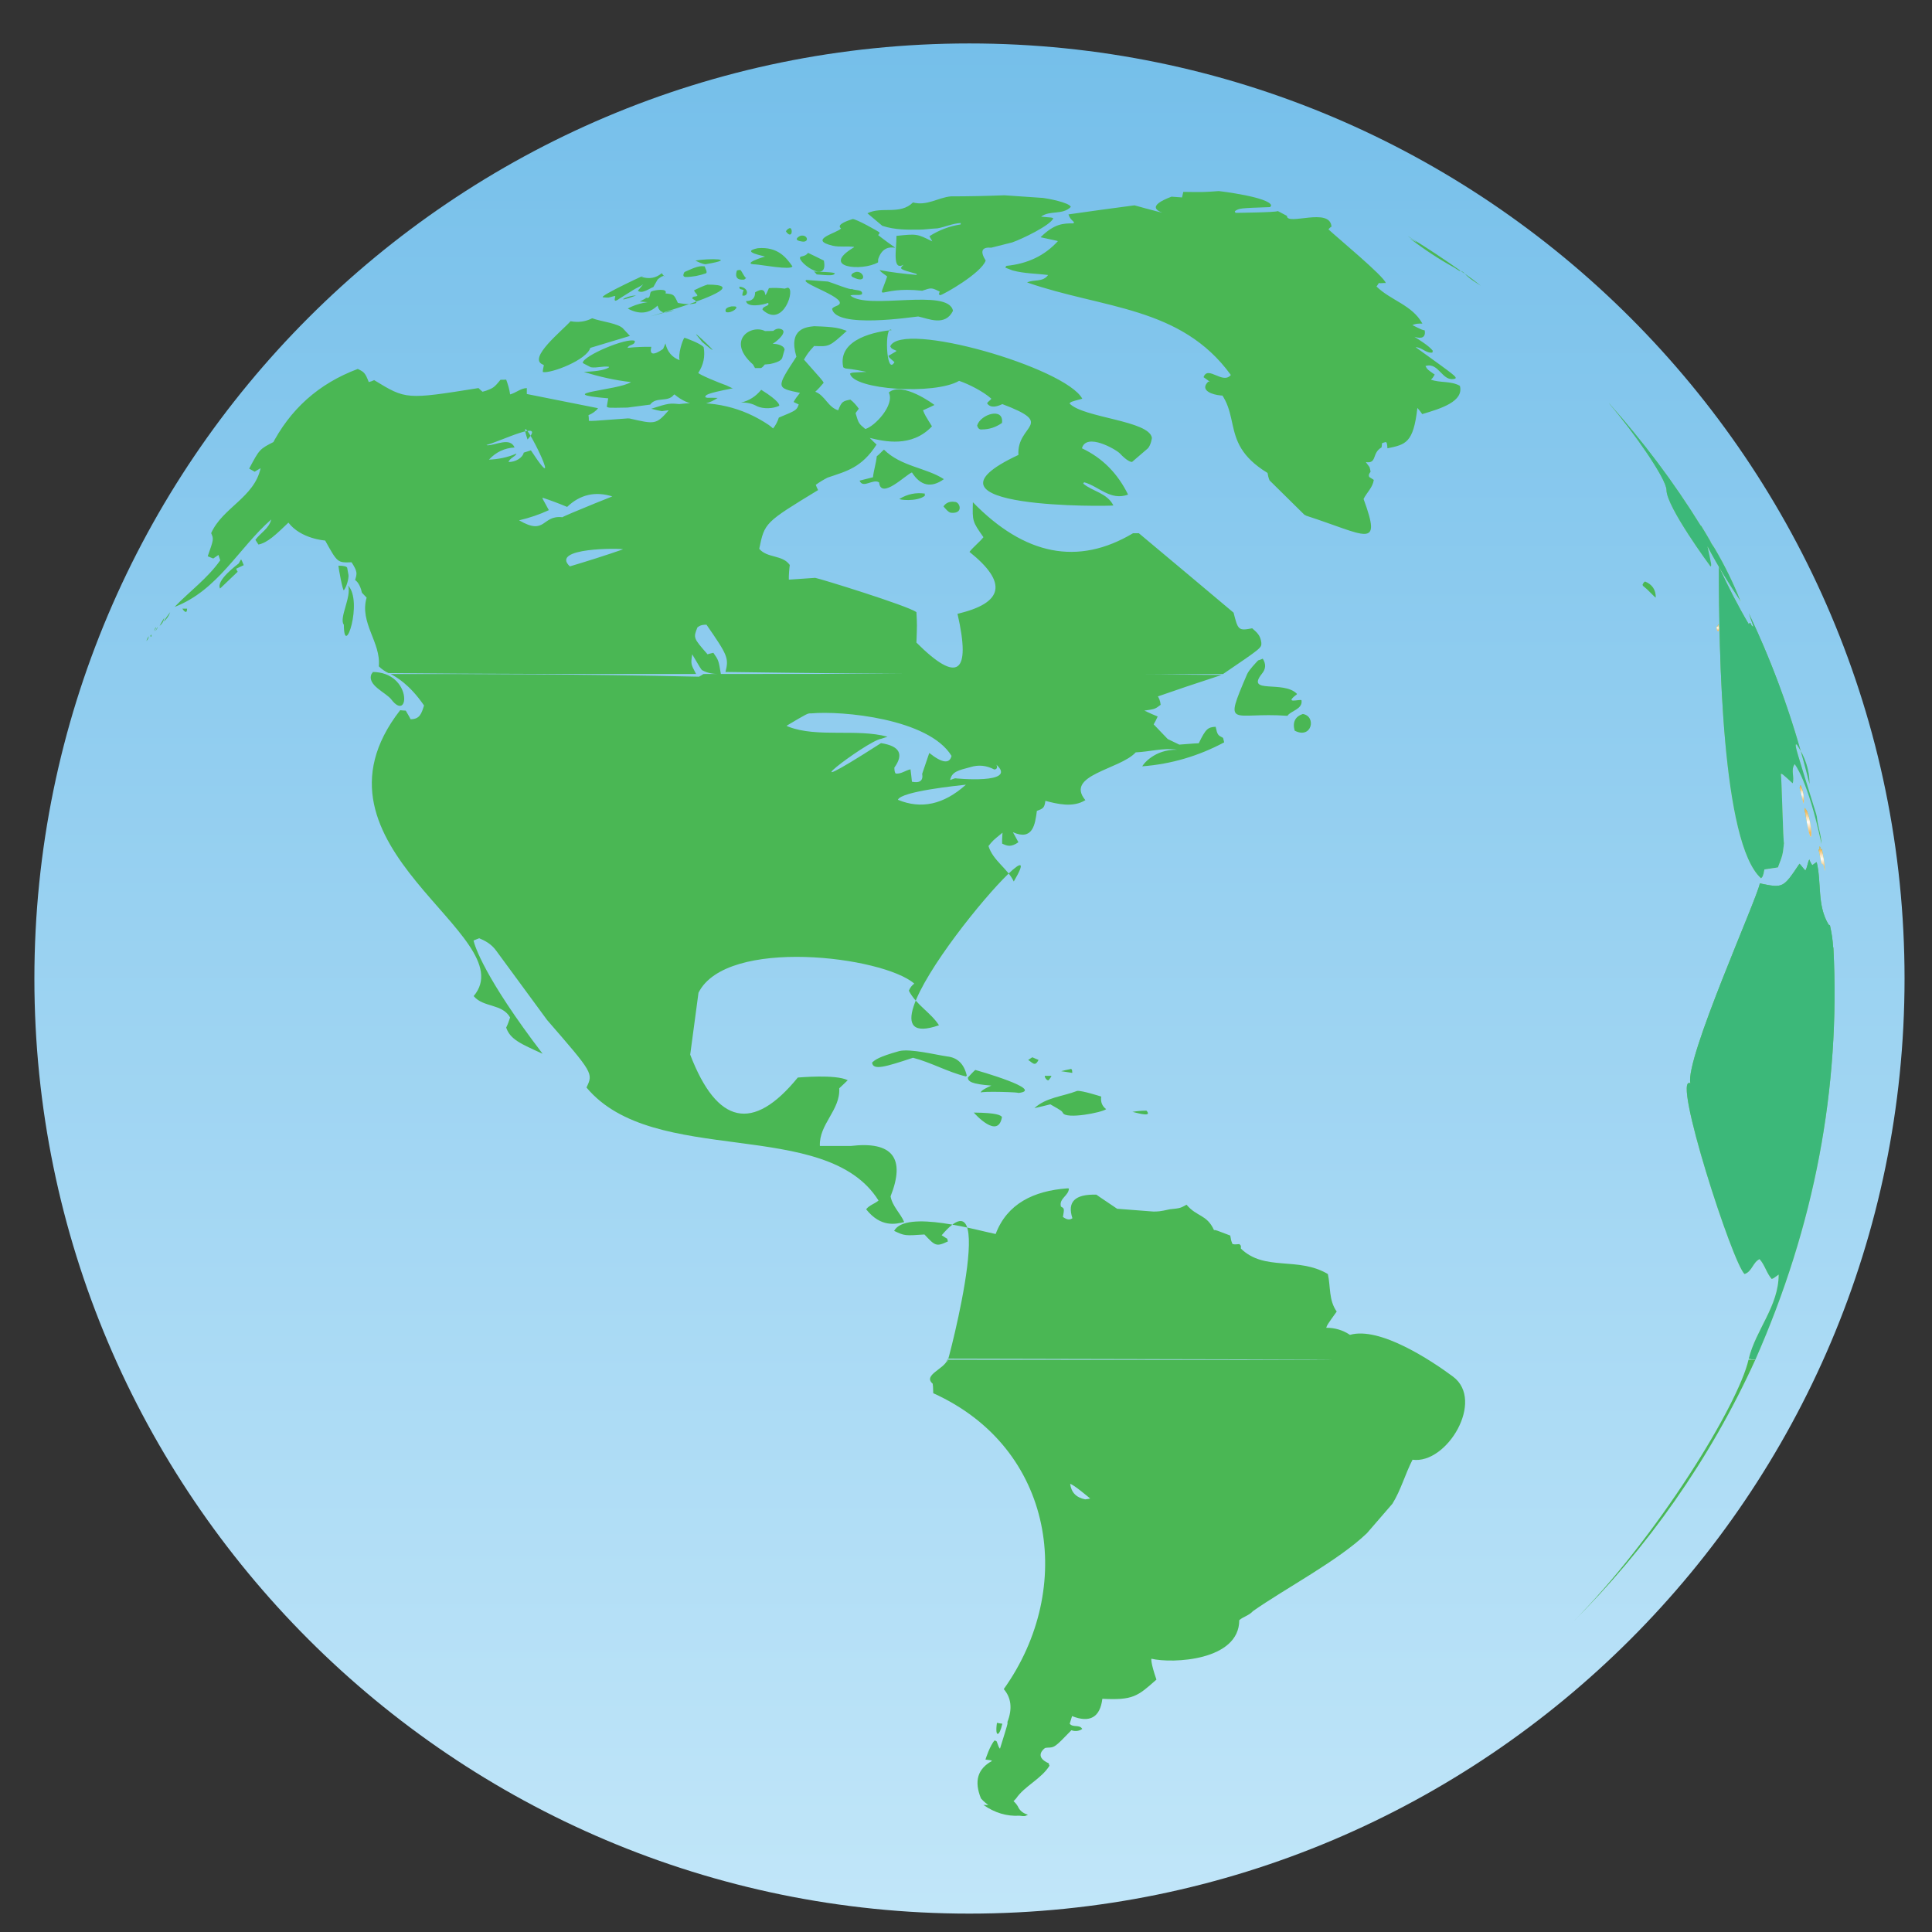 <?xml version="1.0" encoding="UTF-8" standalone="no"?>
<!-- Created with Inkscape (http://www.inkscape.org/) -->

<svg
   xmlns:dc="http://purl.org/dc/elements/1.1/"
   xmlns:cc="http://creativecommons.org/ns#"
   xmlns:rdf="http://www.w3.org/1999/02/22-rdf-syntax-ns#"
   xmlns:svg="http://www.w3.org/2000/svg"
   xmlns="http://www.w3.org/2000/svg"
   version="1.1"
   width="16"
   height="16"
   id="svg2"
   xml:space="preserve"><rect width="100%" height="100%" fill="#333333" stroke="none"/><defs
     id="defs6"><clipPath
       id="clipPath16"><path
         d="m 3.109,24.997 c 0,-12.069 9.819,-21.888 21.887,-21.888 l 0,0 c 12.073,0 21.895,9.819 21.895,21.888 l 0,0 c 0,12.074 -9.822,21.894 -21.895,21.894 l 0,0 c -12.068,0 -21.887,-9.82 -21.887,-21.894"
         id="path18" /></clipPath><linearGradient
       x1="0"
       y1="0"
       x2="1"
       y2="0"
       id="linearGradient24"
       gradientUnits="userSpaceOnUse"
       gradientTransform="matrix(-1.9e-6,43.781,43.781,1.9e-6,25,3.109)"
       spreadMethod="pad"><stop
         id="stop26"
         style="stop-color:#c1e6f9;stop-opacity:1"
         offset="0" /><stop
         id="stop28"
         style="stop-color:#75bfea;stop-opacity:1"
         offset="1" /></linearGradient><clipPath
       id="clipPath36"><path
         d="M 0,50 50,50 50,0 0,0 0,50 z"
         id="path38" /></clipPath><clipPath
       id="clipPath48"><path
         d="m 40,38.432 c 0.534,-0.618 1.318,-1.73 1.318,-1.997 l 0,0 c 0,-0.395 1.022,-1.779 1.031,-1.789 l 0,0 c 0.028,0.018 0.028,0.018 -0.072,0.47 l 0,0 c 0.235,-0.447 0.504,-0.88 0.782,-1.295 l 0,0 c -0.17,0.432 -0.376,0.848 -0.61,1.247 l 0,0 c -0.039,0.061 -0.076,0.114 -0.117,0.172 l 0,0 c 0.017,-0.018 0.033,-0.038 0.041,-0.051 l 0,0 c -0.076,0.133 -0.159,0.271 -0.242,0.41 l 0,0 -0.01,0 c -0.629,1.015 -1.353,1.973 -2.15,2.871 l 0,0 L 40,38.432 z"
         id="path50" /></clipPath><linearGradient
       x1="0"
       y1="0"
       x2="1"
       y2="0"
       id="linearGradient56"
       gradientUnits="userSpaceOnUse"
       gradientTransform="matrix(-2e-7,4.648,4.648,2e-7,41.515,33.821)"
       spreadMethod="pad"><stop
         id="stop58"
         style="stop-color:#eef2c1;stop-opacity:1"
         offset="0" /><stop
         id="stop60"
         style="stop-color:#74c04f;stop-opacity:1"
         offset="0.663" /><stop
         id="stop62"
         style="stop-color:#74c04f;stop-opacity:1"
         offset="1" /></linearGradient><clipPath
       id="clipPath70"><path
         d="m 43.531,27.346 c 0.038,0.033 0.052,0.049 0.08,0.209 l 0,0 c 0.098,0.014 0.224,0.03 0.316,0.046 l 0,0 c 0.112,0.292 0.112,0.292 0.142,0.569 l 0,0 c -0.021,0.028 -0.055,1.517 -0.074,1.619 l 0,0 c 0.028,0.009 0.028,0.009 0.277,-0.219 l 0,0 c 0.047,0.154 -0.051,0.312 0.047,0.45 l 0,0 c 0,0 0.306,-0.356 0.628,-1.871 l 0,0 c -0.004,0.196 -0.076,0.38 -0.101,0.574 l 0,0 c -0.004,0.047 -0.012,0.089 -0.026,0.136 l 0,0 c -0.482,1.547 -0.482,1.547 -0.476,1.621 l 0,0 0.024,0 c 0.034,-0.051 0.065,-0.102 0.093,-0.153 l 0,0 c -0.317,1.109 -0.721,2.182 -1.215,3.221 l 0,0 c 0.105,-0.3 0.105,-0.3 0.105,-0.309 l 0,0 c -0.054,0.006 -0.049,0.069 -0.08,0.09 l 0,0 c -0.016,-0.012 -0.016,-0.021 -0.025,-0.037 l 0,0 c -0.259,0.439 -0.486,0.886 -0.701,1.345 l 0,0 c 0,-2.018 0.066,-6.467 0.986,-7.291 m 1.135,2.207 c 0,0.269 -0.07,0.526 -0.205,0.774 l 0,0 c 0.073,-0.256 0.141,-0.514 0.205,-0.774"
         id="path72" /></clipPath><linearGradient
       x1="0"
       y1="0"
       x2="1"
       y2="0"
       id="linearGradient78"
       gradientUnits="userSpaceOnUse"
       gradientTransform="matrix(-3e-7,7.292,7.292,3e-7,43.746,27.345)"
       spreadMethod="pad"><stop
         id="stop80"
         style="stop-color:#eef2c1;stop-opacity:1"
         offset="0" /><stop
         id="stop82"
         style="stop-color:#74c04f;stop-opacity:1"
         offset="0.663" /><stop
         id="stop84"
         style="stop-color:#74c04f;stop-opacity:1"
         offset="1" /></linearGradient><clipPath
       id="clipPath92"><path
         d="m 44.901,28.086 c -0.005,-0.018 0.004,-0.048 -0.005,-0.074 l 0,0 c -0.003,0 -0.003,0 -0.019,0.013 l 0,0 c 0.066,-0.319 0.066,-0.319 0.074,-0.336 l 0,0 c 0.022,0 0.042,-0.033 0.042,-0.033 l 0,0 c 0.021,-0.047 0.017,-0.094 0.034,-0.141 l 0,0 c -0.004,0.174 -0.034,0.357 -0.076,0.529 l 0,0 c -0.008,-0.012 -0.004,-0.026 -0.004,-0.032 l 0,0 c -0.042,0.012 -0.007,0.06 -0.046,0.082 l 0,0 0,-0.008 z"
         id="path94" /></clipPath><linearGradient
       x1="0"
       y1="0"
       x2="1"
       y2="0"
       id="linearGradient100"
       gradientUnits="userSpaceOnUse"
       gradientTransform="matrix(0,0.578,0.578,0,44.952,27.515)"
       spreadMethod="pad"><stop
         id="stop102"
         style="stop-color:#eef2c1;stop-opacity:1"
         offset="0" /><stop
         id="stop104"
         style="stop-color:#74c04f;stop-opacity:1"
         offset="0.663" /><stop
         id="stop106"
         style="stop-color:#74c04f;stop-opacity:1"
         offset="1" /></linearGradient><clipPath
       id="clipPath114"><path
         d="m 44.548,28.978 c 0.227,-1.434 0.198,-0.096 0,0.015 l 0,0 0,-0.015 z"
         id="path116" /></clipPath><linearGradient
       x1="0"
       y1="0"
       x2="1"
       y2="0"
       id="linearGradient122"
       gradientUnits="userSpaceOnUse"
       gradientTransform="matrix(0,0.674,0.674,0,44.628,28.32)"
       spreadMethod="pad"><stop
         id="stop124"
         style="stop-color:#eef2c1;stop-opacity:1"
         offset="0" /><stop
         id="stop126"
         style="stop-color:#74c04f;stop-opacity:1"
         offset="0.663" /><stop
         id="stop128"
         style="stop-color:#74c04f;stop-opacity:1"
         offset="1" /></linearGradient><clipPath
       id="clipPath136"><path
         d="m 44.435,29.462 c 0.084,-0.349 0.088,-0.355 0.093,-0.368 l 0,0 c 0.02,0.153 -0.005,0.3 -0.071,0.435 l 0,0 c -0.009,-0.014 -0.018,-0.042 -0.022,-0.067"
         id="path138" /></clipPath><linearGradient
       x1="0"
       y1="0"
       x2="1"
       y2="0"
       id="linearGradient144"
       gradientUnits="userSpaceOnUse"
       gradientTransform="matrix(0,0.435,0.435,0,44.484,29.095)"
       spreadMethod="pad"><stop
         id="stop146"
         style="stop-color:#eef2c1;stop-opacity:1"
         offset="0" /><stop
         id="stop148"
         style="stop-color:#74c04f;stop-opacity:1"
         offset="0.663" /><stop
         id="stop150"
         style="stop-color:#74c04f;stop-opacity:1"
         offset="1" /></linearGradient><clipPath
       id="clipPath158"><path
         d="M 42.533,33.296 C 42.516,33.26 42.512,33.249 42.512,33.242 l 0,0 -0.009,-0.003 c -0.019,0.01 -0.019,-0.023 -0.01,-0.055 l 0,0 c 0.015,-0.054 0.051,-0.107 0.057,0.028 l 0,0 -0.017,0.085 0,-10e-4 z"
         id="path160" /></clipPath><linearGradient
       x1="0"
       y1="0"
       x2="1"
       y2="0"
       id="linearGradient166"
       gradientUnits="userSpaceOnUse"
       gradientTransform="matrix(0,0.17,0.17,0,42.519,33.127)"
       spreadMethod="pad"><stop
         id="stop168"
         style="stop-color:#eef2c1;stop-opacity:1"
         offset="0" /><stop
         id="stop170"
         style="stop-color:#74c04f;stop-opacity:1"
         offset="0.663" /><stop
         id="stop172"
         style="stop-color:#74c04f;stop-opacity:1"
         offset="1" /></linearGradient><clipPath
       id="clipPath180"><path
         d="m 44.569,27.528 c -0.05,0.048 -0.087,0.109 -0.138,0.16 l 0,0 c -0.383,-0.574 -0.383,-0.574 -0.928,-0.46 l 0,0 c -0.055,-0.342 -1.759,-4.121 -1.626,-4.68 l 0,0 c -0.448,0.226 1,-4.256 1.27,-4.466 l 0,0 c 0.175,0.058 0.191,0.273 0.348,0.349 l 0,0 c 0.124,-0.134 0.163,-0.327 0.285,-0.464 l 0,0 c 0.041,0.011 0.041,0.011 0.163,0.102 l 0,0 c 0,-0.739 -0.537,-1.294 -0.701,-1.97 l 0,0 c 0.089,-0.023 0.149,-0.023 0.156,-0.023 l 0,0 c 1.385,3.142 1.994,6.356 1.827,9.643 l 0,0 -0.006,0.017 c -0.016,0.198 -0.025,0.274 -0.074,0.509 l 0,0 c -0.012,0.004 -0.026,0.013 -0.033,0.019 l 0,0 c -0.274,0.456 -0.161,0.981 -0.278,1.461 l 0,0 c -0.036,-0.019 -0.072,-0.051 -0.105,-0.073 l 0,0 c -0.022,0.036 -0.051,0.086 -0.063,0.124 l 0,0 -0.005,0.012 c -0.042,-0.082 -0.044,-0.179 -0.092,-0.26"
         id="path182" /></clipPath><linearGradient
       x1="0"
       y1="0"
       x2="1"
       y2="0"
       id="linearGradient188"
       gradientUnits="userSpaceOnUse"
       gradientTransform="matrix(-5e-7,11.711,11.711,5e-7,43.521,16.076)"
       spreadMethod="pad"><stop
         id="stop190"
         style="stop-color:#eef2c1;stop-opacity:1"
         offset="0" /><stop
         id="stop192"
         style="stop-color:#74c04f;stop-opacity:1"
         offset="0.663" /><stop
         id="stop194"
         style="stop-color:#74c04f;stop-opacity:1"
         offset="1" /></linearGradient><clipPath
       id="clipPath202"><path
         d="m 44.725,20.188 c 0.008,0.003 0.037,0.128 0.054,0.166 l 0,0 c 0,0.003 -0.004,0.033 -0.004,0.033 l 0,0 c -0.035,0.094 0.079,0.207 0.03,0.304 l 0,0 c -0.043,-0.174 -0.092,-0.489 -0.08,-0.503"
         id="path204" /></clipPath><linearGradient
       x1="0"
       y1="0"
       x2="1"
       y2="0"
       id="linearGradient210"
       gradientUnits="userSpaceOnUse"
       gradientTransform="matrix(0,0.504,0.504,0,44.77,20.188)"
       spreadMethod="pad"><stop
         id="stop212"
         style="stop-color:#eef2c1;stop-opacity:1"
         offset="0" /><stop
         id="stop214"
         style="stop-color:#74c04f;stop-opacity:1"
         offset="0.663" /><stop
         id="stop216"
         style="stop-color:#74c04f;stop-opacity:1"
         offset="1" /></linearGradient><clipPath
       id="clipPath224"><path
         d="M 0,50 50,50 50,0 0,0 0,50 z"
         id="path226" /></clipPath><clipPath
       id="clipPath240"><path
         d="m 44.901,28.086 c -0.005,-0.018 0.004,-0.048 -0.005,-0.074 l 0,0 c -0.003,0 -0.003,0 -0.019,0.013 l 0,0 c 0.066,-0.319 0.066,-0.319 0.074,-0.336 l 0,0 c 0.022,0 0.042,-0.033 0.042,-0.033 l 0,0 c 0.021,-0.047 0.017,-0.094 0.034,-0.141 l 0,0 c -0.004,0.174 -0.034,0.357 -0.076,0.529 l 0,0 c -0.008,-0.012 -0.004,-0.026 -0.004,-0.032 l 0,0 c -0.042,0.012 -0.007,0.06 -0.046,0.082 l 0,0 0,-0.008 z"
         id="path242" /></clipPath><radialGradient
       cx="0"
       cy="0"
       r="1"
       fx="0"
       fy="0"
       id="radialGradient248"
       gradientUnits="userSpaceOnUse"
       gradientTransform="matrix(0.211,0,0,-0.211,44.952,27.804)"
       spreadMethod="pad"><stop
         id="stop250"
         style="stop-color:#ffffff;stop-opacity:1"
         offset="0" /><stop
         id="stop252"
         style="stop-color:#f1b85f;stop-opacity:1"
         offset="1" /></radialGradient><clipPath
       id="clipPath260"><path
         d="m 44.548,28.978 c 0.227,-1.434 0.198,-0.096 0,0.015 l 0,0 0,-0.015 z"
         id="path262" /></clipPath><radialGradient
       cx="0"
       cy="0"
       r="1"
       fx="0"
       fy="0"
       id="radialGradient268"
       gradientUnits="userSpaceOnUse"
       gradientTransform="matrix(0.245,0,0,-0.245,44.628,28.657)"
       spreadMethod="pad"><stop
         id="stop270"
         style="stop-color:#ffffff;stop-opacity:1"
         offset="0" /><stop
         id="stop272"
         style="stop-color:#f1b85f;stop-opacity:1"
         offset="1" /></radialGradient><clipPath
       id="clipPath280"><path
         d="m 44.435,29.462 c 0.084,-0.349 0.088,-0.355 0.093,-0.368 l 0,0 c 0.02,0.153 -0.005,0.3 -0.071,0.435 l 0,0 c -0.009,-0.014 -0.018,-0.042 -0.022,-0.067"
         id="path282" /></clipPath><radialGradient
       cx="0"
       cy="0"
       r="1"
       fx="0"
       fy="0"
       id="radialGradient288"
       gradientUnits="userSpaceOnUse"
       gradientTransform="matrix(0.158,0,0,-0.158,44.484,29.312)"
       spreadMethod="pad"><stop
         id="stop290"
         style="stop-color:#ffffff;stop-opacity:1"
         offset="0" /><stop
         id="stop292"
         style="stop-color:#f1b85f;stop-opacity:1"
         offset="1" /></radialGradient><clipPath
       id="clipPath300"><path
         d="M 42.533,33.296 C 42.516,33.26 42.512,33.249 42.512,33.242 l 0,0 -0.009,-0.003 c -0.019,0.01 -0.019,-0.023 -0.01,-0.055 l 0,0 c 0.015,-0.054 0.051,-0.107 0.057,0.028 l 0,0 -0.017,0.085 0,-10e-4 z"
         id="path302" /></clipPath><radialGradient
       cx="0"
       cy="0"
       r="1"
       fx="0"
       fy="0"
       id="radialGradient308"
       gradientUnits="userSpaceOnUse"
       gradientTransform="matrix(0.064,0,0,-0.064,42.519,33.212)"
       spreadMethod="pad"><stop
         id="stop310"
         style="stop-color:#ffffff;stop-opacity:1"
         offset="0" /><stop
         id="stop312"
         style="stop-color:#f1b85f;stop-opacity:1"
         offset="1" /></radialGradient><clipPath
       id="clipPath320"><path
         d="M 0,50 50,50 50,0 0,0 0,50 z"
         id="path322" /></clipPath></defs><g
     transform="matrix(1.25,0,0,-1.25,0,16)"
     id="g10"><g
       transform="matrix(0.283,0,0,0.283,-0.652,-0.758)"
       id="g12"><g
         clip-path="url(#clipPath16)"
         id="g14"><g
           id="g20"><g
             id="g22"><path
               d="m 3.109,24.997 c 0,-12.069 9.819,-21.888 21.887,-21.888 l 0,0 c 12.073,0 21.895,9.819 21.895,21.888 l 0,0 c 0,12.074 -9.822,21.894 -21.895,21.894 l 0,0 c -12.068,0 -21.887,-9.82 -21.887,-21.894"
               id="path30"
               style="fill:url(#linearGradient24);stroke:none" /></g></g></g></g><g
       transform="matrix(0.283,0,0,0.283,-0.652,-0.758)"
       id="g32"><g
         clip-path="url(#clipPath36)"
         id="g34"><g
           transform="translate(26.617,23.094)"
           id="g40"><path
             d="M 0,0 -0.146,0.062 -0.243,0 C -0.133,-0.07 -0.084,-0.164 0,0 M 5.996,7.709 C 6.395,7.5 6.514,8.043 6.189,8.099 l -0.003,0 C 6.008,8.04 5.941,7.905 5.996,7.709 M 0.235,-0.475 c 0.025,0.034 0.055,0.065 0.068,0.103 l -0.157,0 c -0.007,-0.04 0.055,-0.119 0.089,-0.103 m 0.517,0.264 C 0.734,-0.221 0.693,-0.221 0.529,-0.263 l 0.261,-0.04 c 0,0.092 -0.024,0.092 -0.038,0.092 M -2.141,0.082 C -2.393,0.118 -2.998,0.269 -3.259,0.208 -3.754,0.07 -3.829,0 -3.897,-0.062 c 0.021,-0.19 0.314,-0.1 0.958,0.113 0.416,-0.106 0.826,-0.339 1.234,-0.436 l 0.004,0 c 0.005,0 0.018,0.013 0.021,0.018 -0.063,0.272 -0.217,0.424 -0.461,0.449 m 1.649,-0.857 c 0.707,0.063 -0.987,0.541 -0.989,0.541 -0.056,-0.049 -0.124,-0.125 -0.173,-0.178 0,-0.094 0.092,-0.154 0.549,-0.188 -0.243,-0.109 -0.247,-0.145 -0.247,-0.168 -0.038,0.045 1.029,0.01 0.86,-0.007 m 1.701,-9.491 c -0.012,-0.007 -0.07,-0.016 -0.117,-0.021 -0.214,0.043 -0.326,0.165 -0.352,0.362 0.08,-0.011 0.465,-0.341 0.469,-0.341 m 8.495,2.852 c -0.509,0.378 -1.716,1.178 -2.414,0.978 -0.163,0.11 -0.349,0.166 -0.555,0.166 0.022,0.067 0.022,0.067 0.245,0.38 -0.19,0.267 -0.14,0.585 -0.207,0.878 -0.701,0.416 -1.481,0.055 -2.036,0.596 l 0,0.066 C 4.724,-4.332 4.707,-4.316 4.699,-4.311 4.586,-4.321 4.586,-4.321 4.539,-4.307 4.506,-4.221 4.506,-4.221 4.488,-4.111 4.154,-3.982 4.154,-3.982 4.107,-3.982 3.939,-3.613 3.704,-3.676 3.465,-3.389 3.317,-3.471 3.317,-3.471 3.074,-3.496 2.84,-3.549 2.793,-3.549 2.685,-3.549 L 1.84,-3.484 c -0.005,0.005 -0.484,0.324 -0.486,0.33 -0.506,0.015 -0.686,-0.17 -0.561,-0.552 -0.05,-0.032 -0.105,-0.053 -0.222,0.03 0.034,0.199 0.034,0.199 -0.046,0.242 -0.055,0.192 0.185,0.255 0.185,0.425 -0.009,0 -0.022,0.003 -0.034,0.003 -0.793,-0.057 -1.414,-0.362 -1.68,-1.069 -0.382,0.073 -2.104,0.579 -2.377,0.073 0.248,-0.116 0.248,-0.116 0.71,-0.084 0.248,-0.264 0.274,-0.294 0.55,-0.162 -0.004,0.021 -0.017,0.049 -0.017,0.063 -0.045,0.023 -0.091,0.059 -0.13,0.081 1.454,1.709 -0.063,-3.761 0.147,-2.89 12.086,-0.024 12.086,-0.035 -0.012,-0.024 -0.067,-0.216 -0.583,-0.358 -0.345,-0.561 0.008,-0.062 0.008,-0.062 0.013,-0.223 2.843,-1.283 3.338,-4.563 1.651,-6.927 0.175,-0.202 0.206,-0.462 0.085,-0.771 0.01,-0.035 0.01,-0.035 -0.174,-0.625 -0.029,0.037 -0.029,0.037 -0.076,0.17 -0.015,0.015 -0.037,0.018 -0.049,0.025 -0.105,-0.107 -0.215,-0.445 -0.215,-0.449 0.118,-0.013 0.118,-0.013 0.155,-0.031 -0.34,-0.186 -0.424,-0.473 -0.26,-0.879 0.278,-0.309 0.555,-0.309 0.823,0 0.199,0.293 0.587,0.454 0.782,0.767 -0.009,0.012 -0.017,0.036 -0.017,0.055 -0.373,0.165 -0.088,0.36 -0.085,0.36 0.025,0.004 0.034,0.007 0.046,0.007 0.177,0.004 0.177,0.004 0.568,0.408 0.121,-0.044 0.217,0.002 0.255,0.03 -0.066,0.114 -0.217,0.023 -0.294,0.123 0.022,0.073 0.022,0.073 0.055,0.178 0.416,-0.166 0.656,-0.029 0.709,0.405 0.719,-0.036 0.824,0.057 1.266,0.45 -0.139,0.399 -0.119,0.488 -0.119,0.488 0.497,-0.117 2.058,-0.047 2.058,0.903 0.096,0.083 0.227,0.107 0.32,0.211 0.754,0.531 2.002,1.183 2.67,1.826 l 0.596,0.689 c 0.201,0.325 0.298,0.697 0.471,1.03 0.807,-0.111 1.699,1.386 0.948,1.945 m -7.512,6.197 c -0.03,0.024 0.509,-0.162 0.335,0.03 -0.107,0 -0.226,-0.01 -0.335,-0.03 m -17.343,9.655 c 0.428,-0.561 0.496,0.645 -0.446,0.645 0,0 0.009,-0.004 0.014,-0.004 C -15.6,9.062 -15.604,9.045 -15.616,9.035 -15.73,8.774 -15.273,8.6 -15.151,8.438 m 27.623,-21.635 c 1.784,1.771 3.255,3.858 4.309,6.179 l -0.16,0 C 16.389,-8.051 14.5,-11.166 12.472,-13.197 M -5.324,8.113 C -4.61,8.18 -2.57,7.993 -2.037,7.118 -2.083,6.926 -2.259,6.948 -2.558,7.187 L -2.724,6.699 C -2.696,6.538 -2.779,6.477 -2.964,6.513 -2.973,6.605 -2.986,6.719 -2.998,6.804 -3.116,6.779 -3.216,6.691 -3.343,6.704 -3.359,6.72 -3.373,6.746 -3.376,6.843 -3.149,7.159 -3.25,7.349 -3.688,7.417 -6.119,5.854 -4.027,7.47 -3.682,7.519 l 0.146,0.048 C -4.25,7.762 -5.182,7.54 -5.857,7.802 -5.871,7.81 -5.887,7.818 -5.9,7.823 c 0.496,0.294 0.496,0.294 0.576,0.29 m 3.728,-1.258 c 0.19,0.059 0.374,0.042 0.559,-0.055 0.046,0 0.089,0.032 0.051,0.112 C -0.471,6.444 -1.973,6.593 -1.953,6.594 -1.986,6.586 -2.033,6.565 -2.07,6.553 -2.028,6.75 -1.881,6.779 -1.596,6.855 M -1.709,6.436 C -2.222,5.98 -2.746,5.864 -3.292,6.09 -3.221,6.291 -1.86,6.425 -1.701,6.444 -1.705,6.44 -1.705,6.44 -1.709,6.436 m -1.755,-9.629 c 0.356,0.898 0.041,1.295 -0.932,1.179 l -0.723,0 c -0.025,0.508 0.483,0.84 0.453,1.35 0.063,0.057 0.139,0.133 0.199,0.189 -0.278,0.145 -1.155,0.063 -1.169,0.063 -1.049,-1.286 -1.889,-1.104 -2.519,0.536 l 0.194,1.449 c 0.654,1.31 4.32,0.852 5.052,0.214 -0.052,-0.034 -0.105,-0.105 -0.127,-0.166 0.168,-0.33 0.513,-0.51 0.705,-0.809 -2.44,-0.847 2.902,5.31 1.751,3.366 -0.147,0.308 -0.486,0.487 -0.592,0.83 C -1.07,5.136 -1.07,5.136 -0.844,5.32 -0.848,5.243 -0.856,5.14 -0.852,5.064 -0.729,5.008 -0.65,4.975 -0.471,5.096 -0.512,5.167 -0.559,5.262 -0.6,5.331 -0.133,5.124 -0.08,5.517 -0.039,5.831 0.113,5.885 0.139,5.907 0.16,6.066 0.434,5.994 0.807,5.9 1.096,6.082 0.605,6.672 1.911,6.8 2.275,7.201 2.6,7.214 2.92,7.312 3.242,7.263 2.709,7.271 2.447,6.918 2.428,6.874 3.113,6.926 3.751,7.118 4.346,7.435 4.338,7.464 4.328,7.51 4.32,7.54 4.199,7.601 4.187,7.608 4.146,7.8 3.969,7.788 3.918,7.762 3.751,7.414 3.616,7.409 3.436,7.391 3.295,7.382 L 3.024,7.513 2.695,7.856 C 2.726,7.905 2.762,7.981 2.789,8.04 2.654,8.096 2.654,8.096 2.478,8.178 2.726,8.214 2.726,8.214 2.859,8.314 2.768,9.127 1.423,8.188 0.925,7.832 2.036,8.256 3.157,8.645 4.287,9.013 0.248,9.056 -3.804,9.035 -7.845,9.035 -7.874,9.013 -7.92,8.988 -7.95,8.972 c -2.754,0.063 -5.185,0.063 -7.218,0.063 0.118,-0.063 0.437,-0.233 0.782,-0.737 -0.059,-0.185 -0.097,-0.322 -0.315,-0.322 -0.03,0.064 -0.08,0.141 -0.113,0.202 -0.042,0.002 -0.093,0.004 -0.131,0.01 -2.491,-3.202 2.923,-5.272 1.721,-6.693 0.227,-0.273 0.663,-0.17 0.853,-0.5 -0.022,-0.073 -0.059,-0.174 -0.092,-0.237 0.092,-0.276 0.344,-0.382 0.853,-0.613 -1.362,1.784 -1.589,2.524 -1.617,2.65 0.037,0.016 0.092,0.04 0.133,0.054 0.114,-0.05 0.279,-0.119 0.409,-0.307 l 1.18,-1.607 c 1.082,-1.247 1.082,-1.247 0.922,-1.58 1.575,-1.888 5.603,-0.676 6.837,-2.646 -0.088,-0.077 -0.213,-0.105 -0.29,-0.205 0.345,-0.433 0.693,-0.347 0.891,-0.299 -0.087,0.206 -0.278,0.369 -0.319,0.602 m 1.948,1.961 c 0.026,-0.03 0.571,-0.639 0.66,-0.102 -0.034,0.037 -0.101,0.097 -0.664,0.102 l 0.004,0 z m 2.087,-0.009 c 0.075,-0.154 0.92,0.011 1.011,0.089 -0.091,0.07 -0.133,0.165 -0.115,0.295 0,0 -0.459,0.148 -0.564,0.132 -0.341,-0.132 -0.723,-0.15 -1,-0.403 0.118,0.024 0.269,0.064 0.373,0.089 0.271,-0.154 0.271,-0.158 0.295,-0.202 m 9.408,19.649 c 0.103,-0.114 0.242,-0.196 0.376,-0.284 -0.126,0.101 -0.248,0.195 -0.376,0.284 M 9.886,18.47 C 9.919,18.45 9.947,18.424 9.979,18.408 9.953,18.437 9.922,18.46 9.886,18.47 m -1.194,0.79 c -0.046,0.025 -0.046,0.025 -0.049,0.025 0.075,-0.046 0.146,-0.088 0.222,-0.142 -0.012,0.008 -0.033,0.021 -0.051,0.026 0.022,-0.018 0.041,-0.03 0.063,-0.044 -0.063,0.03 -0.121,0.074 -0.185,0.108 0.332,-0.255 0.677,-0.484 1.037,-0.681 0.113,-0.073 0.126,-0.079 0.135,-0.086 0,0.004 0,0.007 -0.009,0.013 0.014,0 0.022,-0.006 0.031,-0.009 -0.383,0.271 -0.77,0.528 -1.165,0.771 L 8.692,19.26 z m -9.153,-36.78 c -0.034,0.074 -0.08,0.134 -0.147,0.185 -0.408,-0.153 -0.165,-0.099 -0.682,-0.106 0.262,-0.183 0.544,-0.27 0.845,-0.252 0.122,-0.016 0.122,-0.016 0.197,0.024 -0.088,0.023 -0.164,0.071 -0.213,0.149 m 10.303,33.333 0,0 0.006,0 -0.006,0.004 0,-0.004 z M 5.224,9.035 C 5.325,9.153 5.328,9.27 5.249,9.394 5.221,9.379 5.174,9.363 5.141,9.354 5.09,9.299 4.934,9.14 4.884,9.035 4.32,7.716 4.527,8.153 5.828,8.056 5.895,8.172 6.193,8.209 6.156,8.422 6.105,8.451 5.732,8.323 6.047,8.559 l 0,0.014 C 5.736,8.892 4.851,8.559 5.224,9.035 m 8.974,2.166 c -0.009,-0.008 -0.033,-0.016 -0.058,-0.075 0.003,-0.009 0.008,-0.017 0.008,-0.025 l 0.097,-0.082 c 0.196,-0.196 0.196,-0.196 0.205,-0.191 0,0.18 -0.083,0.304 -0.252,0.373 m -15.173,-26.72 0,-0.008 c -0.05,-0.354 0.064,-0.311 0.127,-0.012 -0.039,0.004 -0.089,0.012 -0.127,0.02 m 9.478,34.888 z m -28.97,-9.016 0,0 c -0.041,-0.069 -0.105,-0.176 -0.11,-0.191 0.064,0.052 0.097,0.116 0.11,0.191 m -0.016,-0.094 c 0.071,0.06 0.124,0.136 0.154,0.225 -0.022,-0.03 -0.151,-0.206 -0.154,-0.225 m -0.177,-0.129 0,0 c -0.005,-0.004 -0.017,-0.016 -0.017,-0.016 0,0 -0.025,-0.065 -0.025,-0.072 l 0.003,0 c 0.009,0.019 0.039,0.072 0.039,0.088 m 0.008,-0.044 c -0.063,-0.119 0.039,0.04 0.025,0.04 -0.008,0 -0.008,0 -0.025,-0.04 M -20.77,9.908 c 0,0.008 0,0.008 0.005,0.055 -0.008,-0.014 -0.022,-0.03 -0.033,-0.038 0.011,-0.009 0.025,-0.02 0.028,-0.017 m 0.727,0.657 c -0.004,0 0.109,-0.172 0.109,0 l -0.109,0 z m 10.316,1.389 c -0.372,-0.131 -0.872,-0.289 -1.245,-0.399 -0.479,0.443 1.187,0.427 1.245,0.399 m -1.417,0.751 c -0.492,0.057 -0.383,-0.441 -1.017,-0.072 0.244,0.057 0.475,0.135 0.697,0.238 -0.155,0.279 -0.155,0.279 -0.146,0.291 0.188,-0.062 0.381,-0.134 0.574,-0.215 0.304,0.291 0.66,0.372 1.066,0.243 0.5,0.212 -1.213,-0.477 -1.174,-0.485 m -1.265,1.293 c 0.034,0.092 0.138,0.115 0.185,0.187 0,0 0,0.004 -0.005,0.008 -0.201,-0.087 -0.415,-0.13 -0.638,-0.14 0.165,0.178 0.367,0.273 0.601,0.285 -0.109,0.25 -0.441,0.051 -0.638,0.051 -0.005,0.004 -0.016,0.004 -0.022,0.007 0.337,0.089 1.407,0.619 0.963,0.129 -0.344,1.039 1.007,-1.669 0.079,-0.254 -0.05,-0.013 -0.117,-0.04 -0.168,-0.053 -0.025,-0.123 -0.194,-0.222 -0.357,-0.22 m 4.661,-4.502 c -0.335,0.383 -0.335,0.383 -0.238,0.63 0.079,0.063 0.146,0.063 0.213,0.063 C -7.276,9.471 -7.248,9.408 -7.329,9.083 -3.448,9.028 0.437,9.013 4.32,9.035 5.221,9.647 5.221,9.647 5.216,9.766 5.195,9.941 5.115,10.006 5.002,10.105 4.68,10.044 4.67,10.061 4.566,10.471 c -0.74,0.625 -1.48,1.241 -2.218,1.86 l -0.135,0 c -1.288,-0.768 -2.536,-0.521 -3.75,0.725 -0.012,-0.448 -0.012,-0.448 0.247,-0.818 -0.096,-0.121 -0.226,-0.216 -0.327,-0.344 0.898,-0.718 0.803,-1.196 -0.28,-1.449 0.322,-1.41 0.004,-1.638 -0.962,-0.674 0.016,0.412 0.016,0.418 0,0.713 -0.219,0.155 -2.255,0.783 -2.368,0.802 l -0.009,0 c -0.206,-0.014 -0.408,-0.028 -0.61,-0.042 -0.003,0.102 0.009,0.245 0.022,0.344 -0.173,0.244 -0.524,0.153 -0.715,0.378 0.127,0.613 0.127,0.613 1.378,1.375 -0.021,0.035 -0.041,0.088 -0.054,0.123 0.075,0.056 0.189,0.125 0.276,0.169 0.446,0.151 0.798,0.231 1.147,0.774 -0.05,0.047 -0.117,0.108 -0.159,0.155 0.34,-0.083 0.981,-0.232 1.456,0.271 -0.163,0.262 -0.163,0.262 -0.21,0.376 0.08,0.036 0.191,0.085 0.268,0.124 -0.002,0.005 -0.751,0.565 -1.069,0.292 0.147,-0.292 -0.336,-0.8 -0.55,-0.854 -0.152,0.127 -0.156,0.127 -0.227,0.369 0.017,0.034 0.054,0.072 0.075,0.105 -0.046,0.069 -0.126,0.162 -0.198,0.214 -0.175,-0.035 -0.204,-0.044 -0.284,-0.25 -0.24,0.07 -0.307,0.347 -0.537,0.434 0.066,0.058 0.142,0.144 0.197,0.211 -0.031,0.057 -0.031,0.057 -0.462,0.542 0.083,0.139 0.105,0.172 0.238,0.318 0.358,-0.016 0.358,-0.016 0.765,0.354 -0.172,0.061 -0.248,0.094 -0.765,0.109 -0.175,-0.019 -0.613,-0.048 -0.415,-0.714 -0.478,-0.73 -0.478,-0.73 0.084,-0.846 -0.051,-0.061 -0.114,-0.145 -0.15,-0.214 0.036,-0.021 0.083,-0.036 0.121,-0.057 -0.052,-0.137 -0.052,-0.137 -0.466,-0.308 -0.025,-0.082 -0.075,-0.184 -0.135,-0.254 -0.028,0.028 -0.075,0.061 -0.105,0.084 -0.614,0.411 -1.31,0.579 -2.095,0.486 -0.214,0.021 -0.243,0.024 -0.651,-0.109 0.042,-0.012 0.101,-0.027 0.143,-0.036 l 0.105,-0.021 c 0.05,0.009 0.109,0.016 0.16,0.021 -0.295,-0.337 -0.32,-0.329 -0.917,-0.192 -0.008,0.002 -0.028,0.002 -0.041,0.002 -0.837,-0.063 -0.837,-0.063 -0.912,-0.057 0,0.039 0,0.09 -0.008,0.133 0.08,0.03 0.177,0.096 0.223,0.163 l -1.667,0.332 0,0.139 c -0.147,-0.005 -0.252,-0.112 -0.391,-0.148 -0.013,0.107 -0.055,0.248 -0.092,0.346 -0.042,-0.004 -0.098,-0.004 -0.134,-0.004 -0.152,-0.19 -0.177,-0.194 -0.337,-0.256 l -0.083,-0.024 c -0.033,0.024 -0.068,0.062 -0.094,0.086 -1.696,-0.27 -1.696,-0.27 -2.443,0.186 -0.034,-0.017 -0.084,-0.036 -0.126,-0.046 -0.085,0.22 -0.11,0.235 -0.257,0.308 -0.919,-0.344 -1.59,-0.948 -2.027,-1.809 0.021,0.033 0.05,0.075 0.071,0.107 -0.344,-0.175 -0.344,-0.175 -0.587,-0.632 0.037,-0.021 0.091,-0.051 0.129,-0.072 0.042,0.023 0.092,0.059 0.139,0.083 -0.15,-0.688 -0.89,-0.923 -1.158,-1.521 0.061,-0.14 0.061,-0.14 -0.08,-0.541 0.036,-0.018 0.091,-0.036 0.129,-0.053 0.039,0.027 0.089,0.059 0.122,0.084 0.014,-0.04 0.03,-0.091 0.042,-0.126 -0.299,-0.425 -0.713,-0.722 -1.07,-1.092 1.015,0.389 1.498,1.375 2.263,2.048 -0.05,-0.213 -0.252,-0.314 -0.37,-0.477 0.022,-0.034 0.05,-0.077 0.071,-0.11 0.211,0.042 0.404,0.227 0.702,0.513 0.29,-0.381 0.857,-0.419 0.86,-0.419 0.289,-0.521 0.289,-0.521 0.618,-0.509 0.143,-0.222 0.13,-0.261 0.083,-0.416 0.085,-0.054 0.141,-0.199 0.16,-0.297 l 0.11,-0.115 c -0.173,-0.588 0.34,-1.049 0.285,-1.608 0.055,-0.057 0.147,-0.122 0.227,-0.158 2.083,-0.022 4.514,-0.022 7.201,-0.022 C -8.142,9.27 -8.142,9.27 -8.108,9.496 -7.915,9.169 -7.915,9.169 -7.881,9.127 -7.713,9.035 -7.572,9.035 -7.437,9.035 -7.491,9.358 -7.491,9.358 -7.613,9.532 -7.652,9.52 -7.71,9.512 -7.748,9.496 M -20.832,9.92 c -0.022,-0.037 -0.043,-0.076 -0.055,-0.113 0.033,0.032 0.055,0.069 0.055,0.113 m 4.569,1.076 c 0.061,0.075 0.117,0.269 0.108,0.357 l -0.03,0.167 c -0.008,0.032 -0.078,0.051 -0.201,0.051 0,0 0,-0.005 -0.004,-0.005 0,-0.039 0.1,-0.591 0.127,-0.57 m 0.1,0.109 c 0.083,-0.261 -0.213,-0.752 -0.105,-0.91 l 0.005,-0.006 c 0.003,-0.831 0.453,0.548 0.1,0.916 m -2.478,0.56 -0.028,0.056 -0.055,-0.097 c -0.033,-0.028 -0.541,-0.399 -0.437,-0.588 0.134,0.126 0.272,0.257 0.412,0.393 -0.014,0.02 -0.026,0.044 -0.035,0.071 l 0.177,0.083 -0.034,0.082 z M 4.488,15.667 C 4.32,15.813 4.216,15.85 3.973,15.879 3.616,15.535 4.737,15.459 4.488,15.667 m -16.095,0.614 c 0.004,-0.003 0.022,-0.009 0.026,-0.017 -0.029,-0.131 -0.026,-0.149 -0.022,-0.16 0.197,-0.036 1.029,0.286 1.109,0.566 l 0.928,0.28 -0.147,0.158 c -0.1,0.138 -0.547,0.18 -0.731,0.254 l -0.009,0 c -0.155,-0.08 -0.326,-0.101 -0.503,-0.068 -0.188,-0.214 -1.011,-0.867 -0.651,-1.013 m 7.253,2.048 c 0.357,-0.183 0.277,0.141 0.088,0.121 -0.118,-0.03 -0.143,-0.089 -0.088,-0.121 m -0.458,0.731 c 0.163,-0.035 0.328,-0.004 0.492,-0.026 l 0,-0.009 c -0.812,-0.483 0.193,-0.567 0.563,-0.353 0,0.021 0.003,0.055 0.003,0.076 0.19,0.581 0.784,-0.049 0,0.561 0.008,0.02 0.033,0.033 0.033,0.06 -0.025,0.029 -0.558,0.326 -0.633,0.317 -0.063,-0.023 -0.403,-0.122 -0.27,-0.219 -0.07,-0.105 -0.805,-0.262 -0.188,-0.407 m -1.13,-1.003 c -0.122,0.017 -0.243,0.021 -0.37,0.012 -0.177,-0.409 0.038,0.119 -0.323,-0.098 0,-0.139 -0.072,-0.206 -0.213,-0.206 0.025,-0.153 0.378,-0.097 0.516,-0.042 0.054,-0.082 -0.135,-0.065 -0.13,-0.16 0.487,-0.455 0.785,0.519 0.587,0.515 -0.02,-0.004 -0.025,-0.009 -0.067,-0.021 m -0.055,-1.61 0.052,0.186 c -0.022,0.113 -0.224,0.142 -0.324,0.13 -0.113,-0.134 0.55,0.317 0.189,0.357 -0.047,0 -0.089,-0.018 -0.13,-0.052 -0.064,-0.004 -0.127,-0.004 -0.194,-0.004 -0.328,0.167 -0.919,-0.221 -0.281,-0.783 l 0.047,-0.083 0.138,0 c 0.008,0.004 0.03,0.004 0.091,0.083 0.035,0.005 0.086,0.005 0.127,0.012 0.251,0.053 0.273,0.118 0.285,0.154 m 1.226,1.961 c 0.03,0.042 -0.444,0.042 -0.486,0.05 0.021,-0.021 0.049,-0.046 0.063,-0.068 0.31,-0.029 0.39,-0.029 0.423,0.018 m -0.79,0.756 c 0.211,-0.049 0.161,0.178 -0.02,0.128 -0.113,-0.059 -0.105,-0.108 0.02,-0.128 m 0.009,-0.355 c -0.21,-0.04 0.648,-0.714 0.526,-0.095 -0.114,0.055 -0.261,0.13 -0.37,0.18 L -5.4,18.89 c -0.042,-0.058 -0.109,-0.071 -0.152,-0.081 m 7.458,-4.612 c 0.147,-0.159 0.256,-0.208 0.286,-0.195 l 0.369,0.317 c 0.072,0.082 0.093,0.238 0.093,0.243 -0.058,0.408 -1.608,0.469 -1.927,0.805 0.025,0.04 0.025,0.04 0.297,0.113 -0.395,0.732 -4.237,1.839 -4.496,1.226 0.03,-0.054 0.03,-0.054 0.146,-0.104 0,-0.011 0,-0.011 -0.188,-0.118 0.008,-0.033 0.008,-0.033 0.141,-0.147 -0.199,-0.353 -0.238,0.901 -0.066,0.749 -0.307,-0.026 -1.282,-0.187 -1.133,-0.87 0.016,-0.014 0.042,-0.022 0.053,-0.028 0.077,-0.011 0.16,-0.011 0.492,-0.08 -0.344,-0.015 -0.344,-0.015 -0.387,-0.04 0.072,-0.38 1.977,-0.505 2.554,-0.17 0.231,-0.077 0.575,-0.255 0.755,-0.418 -0.028,-0.042 -0.075,-0.065 -0.1,-0.106 0.08,-0.125 0.238,-0.078 0.357,-0.02 1.276,-0.482 0.33,-0.474 0.377,-1.19 -2.734,-1.278 2.189,-1.204 2.223,-1.183 -0.148,0.294 -0.486,0.326 -0.706,0.511 0.009,0.015 0.013,0.023 0.02,0.032 0.345,-0.093 0.614,-0.441 1.03,-0.289 -0.24,0.488 -0.593,0.855 -1.08,1.084 0.101,0.374 0.794,-0.023 0.89,-0.122 M 0.828,19.616 C 0.823,19.611 0.823,19.593 0.823,19.585 c -0.239,0 -0.445,0 -0.776,-0.325 0.378,-0.081 0.378,-0.081 0.406,-0.091 -0.314,-0.344 -0.713,-0.53 -1.205,-0.579 -0.013,-0.012 -0.021,-0.025 -0.024,-0.042 l 0.168,-0.065 C -0.332,18.408 -0.055,18.412 0.223,18.376 0.102,18.202 -0.113,18.277 -0.268,18.202 1.503,17.584 3.334,17.647 4.502,16.036 4.312,15.804 3.965,16.27 3.863,15.984 4.934,15.264 4.1,14.511 5.361,13.742 5.384,13.603 5.408,13.576 5.408,13.568 l 0.824,-0.813 c -0.003,0.013 0.025,-0.009 0.034,-0.014 1.41,-0.456 1.784,-0.809 1.343,0.392 0.076,0.151 0.214,0.269 0.239,0.443 -0.002,0.006 -0.002,0.006 -0.108,0.073 -0.013,0.053 -0.013,0.053 0.033,0.122 -0.005,0.034 -0.013,0.076 -0.025,0.109 l -0.086,0.116 c 0.272,-0.04 0.133,0.21 0.368,0.344 0.003,0.028 0.011,0.067 0.011,0.098 0.025,0.012 0.063,0.022 0.094,0.028 0.024,-0.033 0.024,-0.033 0.033,-0.147 0.429,0.088 0.607,0.124 0.701,0.945 0.037,-0.039 0.084,-0.1 0.113,-0.144 0.438,0.129 0.979,0.295 0.882,0.662 -0.215,0.12 -0.462,0.064 -0.679,0.145 0.044,0.04 0.044,0.04 0.09,0.118 -0.171,0.118 -0.171,0.118 -0.217,0.2 0.323,0.101 0.387,-0.391 0.701,-0.294 0.025,0.047 0.025,0.047 -0.931,0.735 0.142,0 0.243,-0.145 0.39,-0.126 0.008,0.016 0.011,0.031 0.011,0.044 -0.083,0.109 -0.306,0.248 -0.428,0.325 0.181,-0.057 0.265,-0.006 0.24,0.151 -0.041,0.006 -0.074,0.013 -0.29,0.124 0.093,0.034 0.104,0.034 0.235,0.035 -0.235,0.434 -0.744,0.543 -1.074,0.868 0.022,0.028 0.037,0.053 0.055,0.081 0.05,-0.012 0.107,0.007 0.162,0 -0.033,0.154 -1.162,1.085 -1.342,1.257 0.016,0.017 0.041,0.05 0.071,0.062 C 6.828,19.976 5.804,19.52 5.816,19.76 5.754,19.795 5.666,19.837 5.602,19.873 5.572,19.841 4.619,19.831 4.61,19.831 4.607,19.841 4.6,19.857 4.594,19.869 4.699,19.94 4.699,19.94 5.422,19.966 5.43,19.982 5.441,19.995 5.447,20.003 5.405,20.2 4.232,20.341 4.221,20.341 3.859,20.315 3.859,20.315 3.389,20.322 3.381,20.282 3.367,20.234 3.359,20.192 L 3.113,20.21 C 2.566,20.003 2.633,19.846 3.293,19.742 2.944,19.817 2.596,19.909 2.246,20.007 1.734,19.94 1.213,19.869 0.701,19.795 0.727,19.717 0.743,19.696 0.828,19.616 m -2.146,-4.855 c 0.163,0 0.318,0.051 0.462,0.151 0.049,0.38 -0.504,0.203 -0.581,-0.058 0.017,-0.07 0.056,-0.104 0.119,-0.093 m -0.898,-1.164 c -0.417,0.271 -1,0.292 -1.403,0.691 -0.055,-0.046 -0.113,-0.116 -0.168,-0.155 -0.017,-0.171 -0.072,-0.328 -0.089,-0.492 -0.091,-0.023 -0.213,-0.052 -0.314,-0.079 0.082,-0.198 0.314,0.056 0.458,-0.042 0.041,-0.415 0.629,0.186 0.768,0.234 0.201,-0.316 0.453,-0.37 0.748,-0.157 m 0.167,-0.787 c 0.306,-0.029 0.206,0.26 0.088,0.254 -0.117,0.019 -0.205,-0.019 -0.265,-0.105 0.026,-0.028 0.113,-0.144 0.177,-0.149 m -2.662,4.85 c -0.093,-0.04 -0.093,-0.04 -0.123,-0.076 0.089,-0.471 1.892,-0.188 2.016,-0.179 0.243,-0.05 0.63,-0.24 0.815,0.133 -0.105,0.544 -2,0.008 -2.403,0.358 0.089,0.033 0.191,-0.007 0.27,0.028 0.037,0.118 -0.159,0.084 -0.24,0.127 0.005,-0.043 -0.499,0.161 -0.554,0.172 l -0.504,0.037 c -0.193,-0.069 1.067,-0.448 0.723,-0.6 m 1.457,-4.525 c -0.038,-0.019 0.398,-0.078 0.591,0.071 l 0,0.053 c -0.205,0.029 -0.406,-0.01 -0.591,-0.124 m 0.45,6.303 c 0.141,0 0.238,0.02 0.414,0.029 l 0.017,0 c 0.185,0.032 0.361,0.118 0.555,0.126 -0.005,-0.008 -0.005,-0.025 -0.005,-0.033 -0.263,-0.04 -0.511,-0.134 -0.73,-0.275 0.011,-0.037 0.05,-0.08 0.064,-0.121 -0.359,0.178 -0.359,0.178 -0.837,0.128 0,-0.326 -0.105,-0.83 0.168,-0.674 -0.105,-0.103 -0.105,-0.103 0.299,-0.215 0.003,-0.01 0.008,-0.018 0.008,-0.025 -0.294,0.025 -0.58,0.059 -0.87,0.113 0.047,-0.067 0.122,-0.101 0.177,-0.149 -0.222,-0.669 -0.252,-0.218 0.82,-0.334 0.218,0.074 0.218,0.074 0.411,-0.021 -0.005,-0.016 -0.018,-0.042 -0.021,-0.063 0.008,-0.007 0.021,-0.012 0.03,-0.021 0.082,0.014 0.965,0.517 1.066,0.811 -0.135,0.219 -0.093,0.32 0.133,0.302 l 0.488,0.123 c 0.214,0.073 0.893,0.396 0.962,0.564 -0.025,0.018 -0.025,0.018 -0.286,0.039 0.207,0.156 0.507,0.032 0.697,0.229 -0.041,0.105 -0.555,0.198 -0.647,0.209 l -0.902,0.062 -0.014,0 C -1.234,20.226 -1.638,20.217 -2.053,20.217 -2.351,20.189 -2.619,19.986 -2.939,20.075 -3.241,19.774 -3.674,19.99 -4.006,19.821 l 0.348,-0.293 c 0.307,-0.102 0.609,-0.09 0.854,-0.09 m -4.511,-1.931 c 0.144,-0.034 0.332,0.134 0.193,0.134 l -0.066,0 C -7.31,17.618 -7.353,17.569 -7.315,17.507 m 0.425,0.762 c 0.025,0.016 0.045,0.04 0.05,0.04 -0.03,-0.024 -0.119,0.185 -0.143,0.185 -0.025,0 -0.059,-0.003 -0.08,-0.015 -0.05,-0.16 0.013,-0.227 0.173,-0.21 m -2.152,-0.271 c -0.099,-0.011 0.006,-0.216 -0.188,-0.145 l 0.059,-0.01 c -0.047,-0.026 -0.114,-0.061 -0.164,-0.087 l 0.18,-0.016 c -0.276,-0.04 -0.456,-0.145 -0.461,-0.15 0.268,-0.145 0.5,-0.119 0.697,0.07 0.043,-0.172 0.168,-0.208 0.391,-0.101 -2.066,-0.555 2.365,0.592 0.78,0.592 -0.012,-0.005 -0.062,-0.008 -0.315,-0.132 0.008,-0.053 0.06,-0.074 0.077,-0.123 -0.031,-0.043 -0.106,0 -0.122,-0.066 0.028,-0.036 0.105,-0.044 0.096,-0.109 -0.148,-0.061 -0.428,0.002 -0.432,0.002 -0.093,0.201 -0.093,0.201 -0.29,0.222 0.063,0.129 -0.257,0.076 -0.308,0.053 m 2.039,0.105 0,0 c -0.011,-0.078 0.061,-0.052 0.1,-0.084 -0.022,-0.042 -0.031,-0.082 -0.031,-0.123 0.141,-0.037 0.169,0.186 -0.069,0.207 m -0.795,0.525 c 0.795,0.132 0.071,0.141 -0.235,0.086 0.058,-0.03 0.163,-0.082 0.235,-0.086 m -0.471,-0.299 c 0.164,0 0.329,0.032 0.484,0.087 0.042,0.025 -0.025,0.126 -0.03,0.162 -0.038,0.004 -0.063,0.004 -0.08,0.004 -0.122,-0.004 -0.314,-0.103 -0.395,-0.137 -0.058,-0.103 0,-0.111 0.021,-0.116 m -1.15,-0.433 c 0,0.005 0,0 -0.004,0 -0.538,-0.203 -0.24,0 0.004,0 m 2.922,-2.212 c -0.125,-0.152 -0.279,-0.251 -0.47,-0.295 0.138,0.007 0.265,-0.022 0.384,-0.089 0.149,-0.063 0.368,-0.055 0.511,0.014 0.008,0.011 0.014,0.105 -0.42,0.374 0,-0.004 0,-0.004 -0.005,-0.004 m -0.68,0.036 0.022,0 c -0.047,0.019 -0.105,0.05 -0.152,0.071 -0.179,0.063 -0.643,0.254 -0.659,0.294 0.121,0.185 0.164,0.382 0.126,0.601 -0.067,0.089 -0.445,0.222 -0.45,0.222 -0.049,-0.056 -0.154,-0.399 -0.113,-0.526 -0.177,0.065 -0.29,0.199 -0.331,0.392 -0.017,-0.04 -0.037,-0.088 -0.056,-0.13 -0.227,-0.156 -0.323,-0.139 -0.276,0.05 -0.189,0.004 -0.374,-0.005 -0.556,-0.024 0.028,0.087 0.182,0.055 0.169,0.164 -0.185,0.085 -1.21,-0.35 -1.218,-0.513 0,-0.007 0.017,-0.009 0.022,-0.018 l 0.168,-0.087 c 0.147,-0.022 0.277,0.034 0.423,0.012 l 0,-0.016 c -0.113,-0.076 -0.381,-0.097 -0.587,-0.104 0.357,-0.113 0.728,-0.197 1.103,-0.239 -0.289,-0.196 -1.909,-0.263 -0.533,-0.38 -0.008,-0.056 -0.024,-0.139 -0.033,-0.197 0.042,-0.028 0.042,-0.028 0.467,-0.02 l 0.017,0 c 0.041,0.007 0.107,0.013 0.532,0.07 0.136,0.193 0.412,0.047 0.55,0.226 l 0.018,0.013 c 0.336,-0.281 0.671,-0.31 1.012,-0.083 -0.08,0.004 -0.159,0.004 -0.245,0.004 -0.012,0.004 -0.033,0.006 -0.045,0.013 0.004,0.053 0.012,0.084 0.625,0.205 m 0.55,2.904 c 0.13,-0.006 0.832,-0.141 0.865,-0.046 -0.138,0.195 -0.335,0.468 -0.813,0.425 -0.428,-0.089 0.163,-0.179 0.171,-0.198 0.012,0.012 -0.582,-0.173 -0.223,-0.181 m 0.734,0.745 c 0.131,-0.149 0.144,0.111 0.069,0.105 -0.025,-0.007 -0.076,-0.036 -0.088,-0.076 0,-0.008 0.003,-0.008 0.019,-0.029 m -4.295,-1.516 c 0.047,-0.006 0.08,-0.006 0.122,-0.006 0.149,0.042 0.149,0.042 0.157,0.031 -0.014,-0.071 -0.052,-0.166 0.108,-0.048 l 0.312,0.195 c 0.074,0.049 0.166,0.077 0.234,0.135 -0.038,-0.047 -0.084,-0.105 -0.126,-0.152 0.096,-0.084 0.273,0.054 0.364,0.087 0.047,0.081 0.098,0.174 0.098,0.174 0.214,0.191 0.201,-0.021 0.101,0.147 l -0.005,0 c -0.133,-0.111 -0.293,-0.143 -0.478,-0.082 0.361,0.175 -1.072,-0.481 -0.887,-0.481 m 2.314,-1.046 c 0.694,-0.583 -0.364,0.422 -0.101,0.126 l 0.101,-0.126 z"
             id="path42"
             style="fill:#4ab754;fill-opacity:1;fill-rule:nonzero;stroke:none" /></g></g></g><g
       transform="matrix(0.283,0,0,0.283,-0.652,-0.758)"
       id="g44"><g
         clip-path="url(#clipPath48)"
         id="g46"><g
           id="g52"><g
             id="g54"><path
               d="m 40,38.432 c 0.534,-0.618 1.318,-1.73 1.318,-1.997 l 0,0 c 0,-0.395 1.022,-1.779 1.031,-1.789 l 0,0 c 0.028,0.018 0.028,0.018 -0.072,0.47 l 0,0 c 0.235,-0.447 0.504,-0.88 0.782,-1.295 l 0,0 c -0.17,0.432 -0.376,0.848 -0.61,1.247 l 0,0 c -0.039,0.061 -0.076,0.114 -0.117,0.172 l 0,0 c 0.017,-0.018 0.033,-0.038 0.041,-0.051 l 0,0 c -0.076,0.133 -0.159,0.271 -0.242,0.41 l 0,0 -0.01,0 c -0.629,1.015 -1.353,1.973 -2.15,2.871 l 0,0 L 40,38.432 z"
               id="path64"
               style="fill:url(#linearGradient56);stroke:none" /></g></g></g></g><g
       transform="matrix(0.283,0,0,0.283,-0.652,-0.758)"
       id="g66"><g
         clip-path="url(#clipPath70)"
         id="g68"><g
           id="g74"><g
             id="g76"><path
               d="m 43.531,27.346 c 0.038,0.033 0.052,0.049 0.08,0.209 l 0,0 c 0.098,0.014 0.224,0.03 0.316,0.046 l 0,0 c 0.112,0.292 0.112,0.292 0.142,0.569 l 0,0 c -0.021,0.028 -0.055,1.517 -0.074,1.619 l 0,0 c 0.028,0.009 0.028,0.009 0.277,-0.219 l 0,0 c 0.047,0.154 -0.051,0.312 0.047,0.45 l 0,0 c 0,0 0.306,-0.356 0.628,-1.871 l 0,0 c -0.004,0.196 -0.076,0.38 -0.101,0.574 l 0,0 c -0.004,0.047 -0.012,0.089 -0.026,0.136 l 0,0 c -0.482,1.547 -0.482,1.547 -0.476,1.621 l 0,0 0.024,0 c 0.034,-0.051 0.065,-0.102 0.093,-0.153 l 0,0 c -0.317,1.109 -0.721,2.182 -1.215,3.221 l 0,0 c 0.105,-0.3 0.105,-0.3 0.105,-0.309 l 0,0 c -0.054,0.006 -0.049,0.069 -0.08,0.09 l 0,0 c -0.016,-0.012 -0.016,-0.021 -0.025,-0.037 l 0,0 c -0.259,0.439 -0.486,0.886 -0.701,1.345 l 0,0 c 0,-2.018 0.066,-6.467 0.986,-7.291 m 1.135,2.207 c 0,0.269 -0.07,0.526 -0.205,0.774 l 0,0 c 0.073,-0.256 0.141,-0.514 0.205,-0.774"
               id="path86"
               style="fill:url(#linearGradient78);stroke:none" /></g></g></g></g><g
       transform="matrix(0.283,0,0,0.283,-0.652,-0.758)"
       id="g88"><g
         clip-path="url(#clipPath92)"
         id="g90"><g
           id="g96"><g
             id="g98"><path
               d="m 44.901,28.086 c -0.005,-0.018 0.004,-0.048 -0.005,-0.074 l 0,0 c -0.003,0 -0.003,0 -0.019,0.013 l 0,0 c 0.066,-0.319 0.066,-0.319 0.074,-0.336 l 0,0 c 0.022,0 0.042,-0.033 0.042,-0.033 l 0,0 c 0.021,-0.047 0.017,-0.094 0.034,-0.141 l 0,0 c -0.004,0.174 -0.034,0.357 -0.076,0.529 l 0,0 c -0.008,-0.012 -0.004,-0.026 -0.004,-0.032 l 0,0 c -0.042,0.012 -0.007,0.06 -0.046,0.082 l 0,0 0,-0.008 z"
               id="path108"
               style="fill:url(#linearGradient100);stroke:none" /></g></g></g></g><g
       transform="matrix(0.283,0,0,0.283,-0.652,-0.758)"
       id="g110"><g
         clip-path="url(#clipPath114)"
         id="g112"><g
           id="g118"><g
             id="g120"><path
               d="m 44.548,28.978 c 0.227,-1.434 0.198,-0.096 0,0.015 l 0,0 0,-0.015 z"
               id="path130"
               style="fill:url(#linearGradient122);stroke:none" /></g></g></g></g><g
       transform="matrix(0.283,0,0,0.283,-0.652,-0.758)"
       id="g132"><g
         clip-path="url(#clipPath136)"
         id="g134"><g
           id="g140"><g
             id="g142"><path
               d="m 44.435,29.462 c 0.084,-0.349 0.088,-0.355 0.093,-0.368 l 0,0 c 0.02,0.153 -0.005,0.3 -0.071,0.435 l 0,0 c -0.009,-0.014 -0.018,-0.042 -0.022,-0.067"
               id="path152"
               style="fill:url(#linearGradient144);stroke:none" /></g></g></g></g><g
       transform="matrix(0.283,0,0,0.283,-0.652,-0.758)"
       id="g154"><g
         clip-path="url(#clipPath158)"
         id="g156"><g
           id="g162"><g
             id="g164"><path
               d="M 42.533,33.296 C 42.516,33.26 42.512,33.249 42.512,33.242 l 0,0 -0.009,-0.003 c -0.019,0.01 -0.019,-0.023 -0.01,-0.055 l 0,0 c 0.015,-0.054 0.051,-0.107 0.057,0.028 l 0,0 -0.017,0.085 0,-10e-4 z"
               id="path174"
               style="fill:url(#linearGradient166);stroke:none" /></g></g></g></g><g
       transform="matrix(0.283,0,0,0.283,-0.652,-0.758)"
       id="g176"><g
         clip-path="url(#clipPath180)"
         id="g178"><g
           id="g184"><g
             id="g186"><path
               d="m 44.569,27.528 c -0.05,0.048 -0.087,0.109 -0.138,0.16 l 0,0 c -0.383,-0.574 -0.383,-0.574 -0.928,-0.46 l 0,0 c -0.055,-0.342 -1.759,-4.121 -1.626,-4.68 l 0,0 c -0.448,0.226 1,-4.256 1.27,-4.466 l 0,0 c 0.175,0.058 0.191,0.273 0.348,0.349 l 0,0 c 0.124,-0.134 0.163,-0.327 0.285,-0.464 l 0,0 c 0.041,0.011 0.041,0.011 0.163,0.102 l 0,0 c 0,-0.739 -0.537,-1.294 -0.701,-1.97 l 0,0 c 0.089,-0.023 0.149,-0.023 0.156,-0.023 l 0,0 c 1.385,3.142 1.994,6.356 1.827,9.643 l 0,0 -0.006,0.017 c -0.016,0.198 -0.025,0.274 -0.074,0.509 l 0,0 c -0.012,0.004 -0.026,0.013 -0.033,0.019 l 0,0 c -0.274,0.456 -0.161,0.981 -0.278,1.461 l 0,0 c -0.036,-0.019 -0.072,-0.051 -0.105,-0.073 l 0,0 c -0.022,0.036 -0.051,0.086 -0.063,0.124 l 0,0 -0.005,0.012 c -0.042,-0.082 -0.044,-0.179 -0.092,-0.26"
               id="path196"
               style="fill:url(#linearGradient188);stroke:none" /></g></g></g></g><g
       transform="matrix(0.283,0,0,0.283,-0.652,-0.758)"
       id="g198"><g
         clip-path="url(#clipPath202)"
         id="g200"><g
           id="g206"><g
             id="g208"><path
               d="m 44.725,20.188 c 0.008,0.003 0.037,0.128 0.054,0.166 l 0,0 c 0,0.003 -0.004,0.033 -0.004,0.033 l 0,0 c -0.035,0.094 0.079,0.207 0.03,0.304 l 0,0 c -0.043,-0.174 -0.092,-0.489 -0.08,-0.503"
               id="path218"
               style="fill:url(#linearGradient210);stroke:none" /></g></g></g></g><g
       transform="matrix(0.283,0,0,0.283,-0.652,-0.758)"
       id="g220"><g
         clip-path="url(#clipPath224)"
         id="g222"><g
           transform="translate(41.318,36.435)"
           id="g228"><path
             d="M 0,0 C 0,-0.394 1.021,-1.778 1.03,-1.789 1.059,-1.77 1.059,-1.77 0.959,-1.318 1.193,-1.766 1.462,-2.198 1.74,-2.614 1.571,-2.181 1.365,-1.766 1.13,-1.367 1.092,-1.306 1.055,-1.253 1.014,-1.194 1.03,-1.212 1.047,-1.233 1.055,-1.245 0.979,-1.112 0.896,-0.974 0.812,-0.836 l -0.009,0 C 0.174,0.179 -0.55,1.138 -1.348,2.035 l 0.03,-0.038 C -0.784,1.38 0,0.267 0,0"
             id="path230"
             style="fill:#3cb879;fill-opacity:1;fill-rule:nonzero;stroke:none" /></g><g
           transform="translate(42.545,34.637)"
           id="g232"><path
             d="m 0,0 c 0,-2.018 0.066,-6.467 0.986,-7.292 0.038,0.034 0.052,0.05 0.08,0.21 0.098,0.013 0.224,0.03 0.316,0.046 0.112,0.291 0.112,0.291 0.142,0.569 -0.021,0.028 -0.054,1.516 -0.074,1.619 0.028,0.009 0.028,0.009 0.277,-0.218 0.046,0.153 -0.051,0.311 0.046,0.449 0,0 0.307,-0.357 0.629,-1.871 -0.004,0.196 -0.076,0.38 -0.101,0.573 -0.003,0.048 -0.012,0.089 -0.026,0.137 -0.482,1.547 -0.482,1.547 -0.476,1.621 l 0.024,0 C 2.02,-4.453 2.121,-4.759 2.121,-5.083 1.781,-3.699 1.31,-2.368 0.701,-1.09 0.807,-1.389 0.807,-1.389 0.807,-1.398 0.752,-1.392 0.757,-1.329 0.727,-1.308 0.71,-1.32 0.71,-1.329 0.701,-1.345 0.441,-0.906 0.215,-0.46 0,0"
             id="path234"
             style="fill:#3cb879;fill-opacity:1;fill-rule:nonzero;stroke:none" /></g></g></g><g
       transform="matrix(0.283,0,0,0.283,-0.652,-0.758)"
       id="g236"><g
         clip-path="url(#clipPath240)"
         id="g238"><g
           id="g244"><g
             id="g246"><path
               d="m 44.901,28.086 c -0.005,-0.018 0.004,-0.048 -0.005,-0.074 l 0,0 c -0.003,0 -0.003,0 -0.019,0.013 l 0,0 c 0.066,-0.319 0.066,-0.319 0.074,-0.336 l 0,0 c 0.022,0 0.042,-0.033 0.042,-0.033 l 0,0 c 0.021,-0.047 0.017,-0.094 0.034,-0.141 l 0,0 c -0.004,0.174 -0.034,0.357 -0.076,0.529 l 0,0 c -0.008,-0.012 -0.004,-0.026 -0.004,-0.032 l 0,0 c -0.042,0.012 -0.007,0.06 -0.046,0.082 l 0,0 0,-0.008 z"
               id="path254"
               style="fill:url(#radialGradient248);stroke:none" /></g></g></g></g><g
       transform="matrix(0.283,0,0,0.283,-0.652,-0.758)"
       id="g256"><g
         clip-path="url(#clipPath260)"
         id="g258"><g
           id="g264"><g
             id="g266"><path
               d="m 44.548,28.978 c 0.227,-1.434 0.198,-0.096 0,0.015 l 0,0 0,-0.015 z"
               id="path274"
               style="fill:url(#radialGradient268);stroke:none" /></g></g></g></g><g
       transform="matrix(0.283,0,0,0.283,-0.652,-0.758)"
       id="g276"><g
         clip-path="url(#clipPath280)"
         id="g278"><g
           id="g284"><g
             id="g286"><path
               d="m 44.435,29.462 c 0.084,-0.349 0.088,-0.355 0.093,-0.368 l 0,0 c 0.02,0.153 -0.005,0.3 -0.071,0.435 l 0,0 c -0.009,-0.014 -0.018,-0.042 -0.022,-0.067"
               id="path294"
               style="fill:url(#radialGradient288);stroke:none" /></g></g></g></g><g
       transform="matrix(0.283,0,0,0.283,-0.652,-0.758)"
       id="g296"><g
         clip-path="url(#clipPath300)"
         id="g298"><g
           id="g304"><g
             id="g306"><path
               d="M 42.533,33.296 C 42.516,33.26 42.512,33.249 42.512,33.242 l 0,0 -0.009,-0.003 c -0.019,0.01 -0.019,-0.023 -0.01,-0.055 l 0,0 c 0.015,-0.054 0.051,-0.107 0.057,0.028 l 0,0 -0.017,0.085 0,-10e-4 z"
               id="path314"
               style="fill:url(#radialGradient308);stroke:none" /></g></g></g></g><g
       transform="matrix(0.283,0,0,0.283,-0.652,-0.758)"
       id="g316"><g
         clip-path="url(#clipPath320)"
         id="g318"><g
           transform="translate(45.225,25.72)"
           id="g324"><path
             d="M 0,0 -0.006,0.016 C -0.021,0.215 -0.03,0.29 -0.08,0.525 -0.092,0.529 -0.105,0.538 -0.113,0.544 -0.387,1 -0.273,1.525 -0.391,2.006 -0.426,1.987 -0.462,1.955 -0.495,1.933 -0.518,1.968 -0.547,2.019 -0.559,2.056 L -0.563,2.068 C -0.605,1.987 -0.608,1.89 -0.655,1.809 -0.705,1.856 -0.743,1.917 -0.793,1.968 -1.177,1.395 -1.177,1.395 -1.722,1.508 c -0.054,-0.342 -1.758,-4.12 -1.626,-4.68 -0.448,0.226 1,-4.256 1.27,-4.466 0.175,0.059 0.191,0.273 0.349,0.349 0.124,-0.134 0.163,-0.326 0.284,-0.464 0.042,0.012 0.042,0.012 0.164,0.103 0,-0.74 -0.537,-1.294 -0.701,-1.97 0.087,-0.024 0.148,-0.024 0.156,-0.024 C -0.441,-6.502 0.168,-3.287 0,0"
             id="path326"
             style="fill:#3cb879;fill-opacity:1;fill-rule:nonzero;stroke:none" /></g><g
           transform="translate(44.775,20.387)"
           id="g328"><path
             d="m 0,0 c 0,0 0.004,-0.029 0.004,-0.033 -0.017,-0.038 -0.047,-0.162 -0.055,-0.166 -0.011,0.014 0.038,0.33 0.08,0.504 C 0.079,0.207 -0.035,0.095 0,0"
             id="path330"
             style="fill:#3cb879;fill-opacity:1;fill-rule:nonzero;stroke:none" /></g></g></g></g></svg>